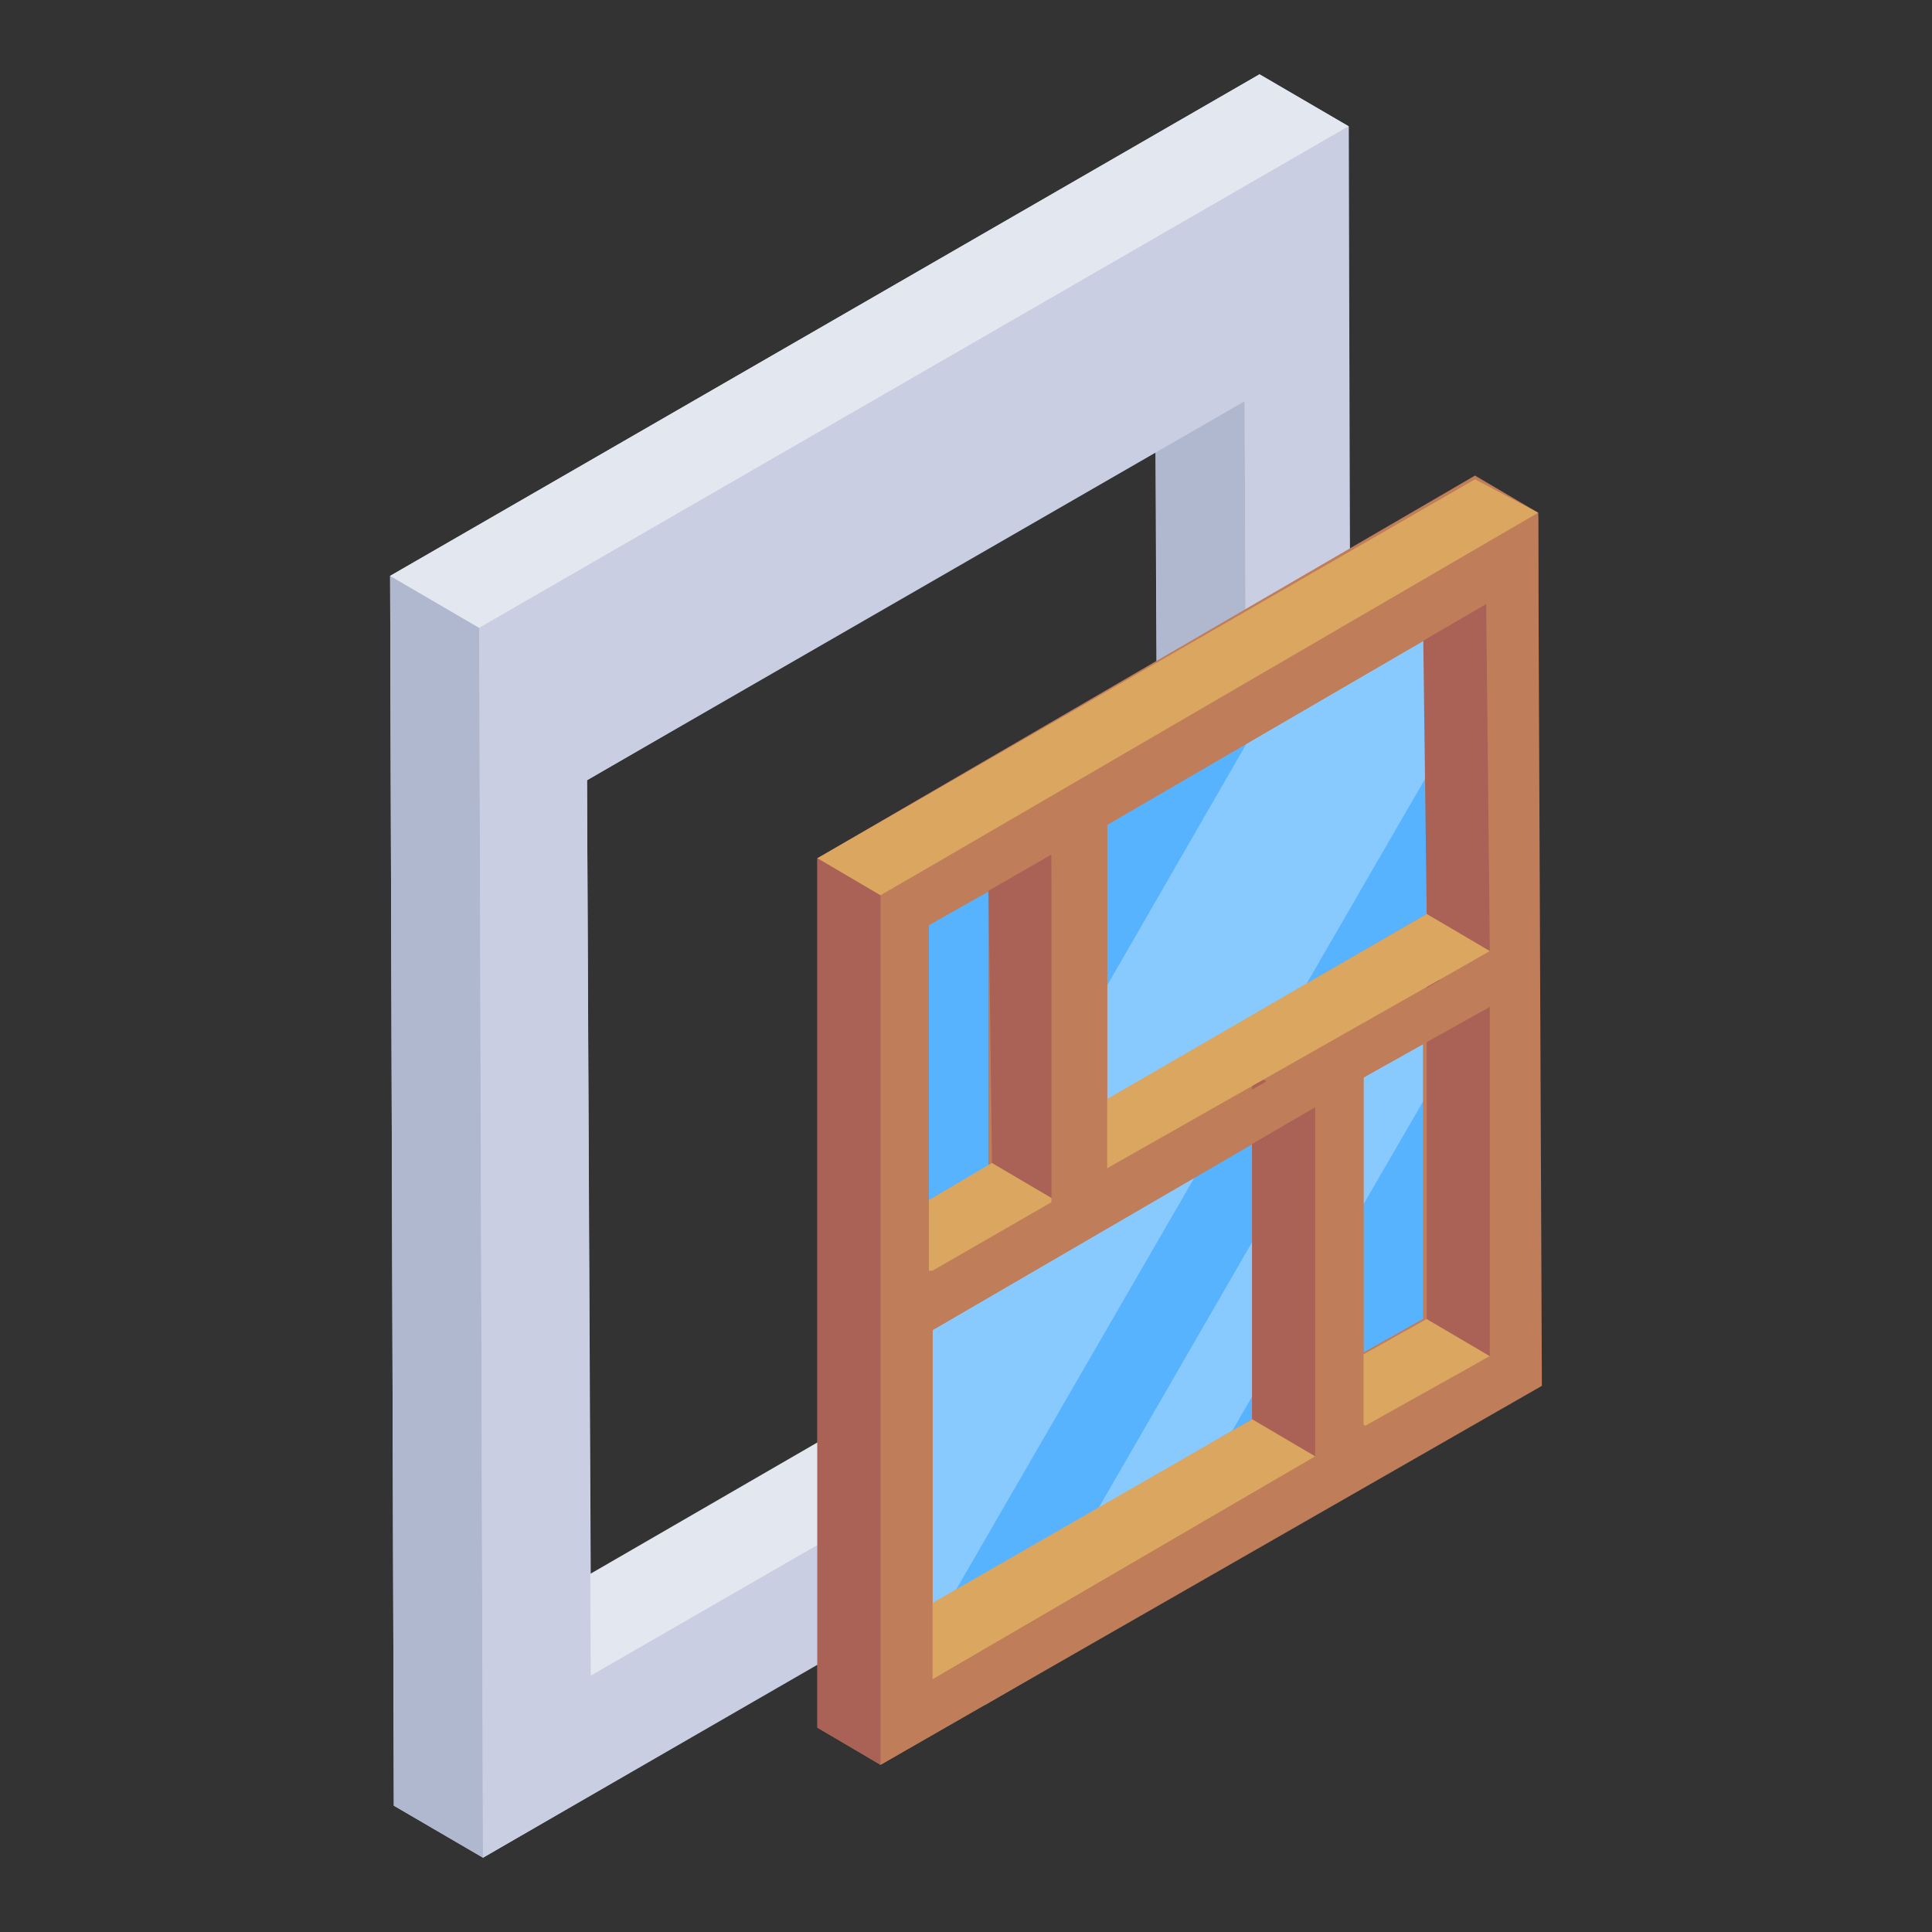 <svg id="Layer_1" enable-background="new 0 0 52 52" height="512" viewBox="0 0 52 52" width="512" xmlns="http://www.w3.org/2000/svg"><rect x="0" y="0" width="52" height="52" fill="#333333" stroke="none"/><g id="_x37_3"><path d="m36.3 3.4-2.4-1.4-23.4 13.5.1 33.1 2.4 1.4 23.3-13.5zm-20.5 17.6 15.3-8.9.1 21.4-15.3 8.9z" fill="#c9cee2"/><g><g enable-background="new"><g><path d="m15.8 45.2-2.4-1.4 17.8-10.3 2.4 1.4z" fill="#e3e7f0"/></g><g><path d="m33.6 34.9-2.4-1.4-.1-24.1 2.4 1.4z" fill="#b0b8cf"/></g><g><path d="m13 50-2.4-1.4-.1-33.1 2.4 1.4z" fill="#b0b8cf"/></g><g><path d="m12.9 16.9-2.4-1.4 23.4-13.5 2.4 1.4z" fill="#e3e7f0"/></g><g><path d="m12.9 16.9 23.4-13.5.1 33.1-23.4 13.5zm20.7 18-.1-24.1-17.7 10.2.1 24.1z" fill="#c9cee2"/></g></g></g><g><g><path d="m24.7 42.1c0 .5-.5 4.1-.2 4.3-.1-.1 2.1-.9 2.2-1 .3-.1.6-.3.9-.4-.1-.3 0-.7.4-.9 1.6-1 3.3-1.5 5.1-2.2 0-.3.1-.6.4-.8 2.1-1.4 4.5-2.5 6.9-3.3 0-.1 0-.1 0-.2.5-3.9 0-8.1.1-12 .1-3.4.1-6.9.2-10.3-2.9 1-5.9 3.3-8.6 4.7-2.6 1.3-4.5 3.6-7.1 4.8-1.1 5.7-.3 11.5-.3 17.3z" fill="#57b3fe"/></g><g fill="#fff" opacity=".3"><path d="m41.4 15.7-17.7 30.6v-9.2l11.3-19.6 6.4-3.7z"/><path d="m41.4 24.3-11.3 19.5-3.6 2.1 14.9-25.8z"/></g><path d="m41.4 13.8-1.7-1-17.7 10.3v23.4l1.7 1 17.7-10.2zm-16.4 11.1 1.6-.9v7.4l-1.6.9zm13.4-.3-8.6 5v-7.4l8.6-5zm-13.3 11.2 8.6-5v7.4l-8.6 5zm11.6-6.8 1.6-.9v7.4l-1.6.9z" fill="#bf7d5a"/><g><g enable-background="new"><g><path d="m38.4 35.5-2.5 1.4v1l.9.5 3.3-1.9z" fill="#dba660"/></g><g><path d="m40.1 36.5-1.7-1v-9.3l1.7.9z" fill="#aa6256"/></g><g><path d="m35.4 39.2-1.7-1v-9.3l1.7.9z" fill="#aa6256"/></g><g><path d="m33.7 38.2-8.7 5v1.9l.1.1 10.3-6z" fill="#dba660"/></g><g><path d="m40.1 25.6-1.7-1-.1-8 1.7-.4z" fill="#aa6256"/></g><g><path d="m38.4 24.6-9.5 5.5v.9l.8.5 10.4-5.9z" fill="#dba660"/></g><g><path d="m26.7 31.3-1.7 1v1.9h.1l3.3-1.9z" fill="#dba660"/></g><g><path d="m28.4 32.3-1.7-1-.1-7.9 1.7-.5z" fill="#aa6256"/></g><g><path d="m23.7 24.1-1.7-1 17.7-10.2 1.7.9z" fill="#dba660"/></g><g><path d="m23.7 24.1 17.7-10.2.1 23.4-17.8 10.2zm11.7 15.1v-9.4l-10.3 6v9.4zm4.7-13.6v-9.4l-10.3 6v9.4zm-15.1-.7v9.4l3.3-1.9v-9.4zm15.1 11.6v-9.4l-3.4 1.9v9.4z" fill="#bf7d5a"/></g><g><path d="m23.7 47.5-1.7-1v-23.4l1.7 1z" fill="#aa6256"/></g></g></g></g></g></svg>